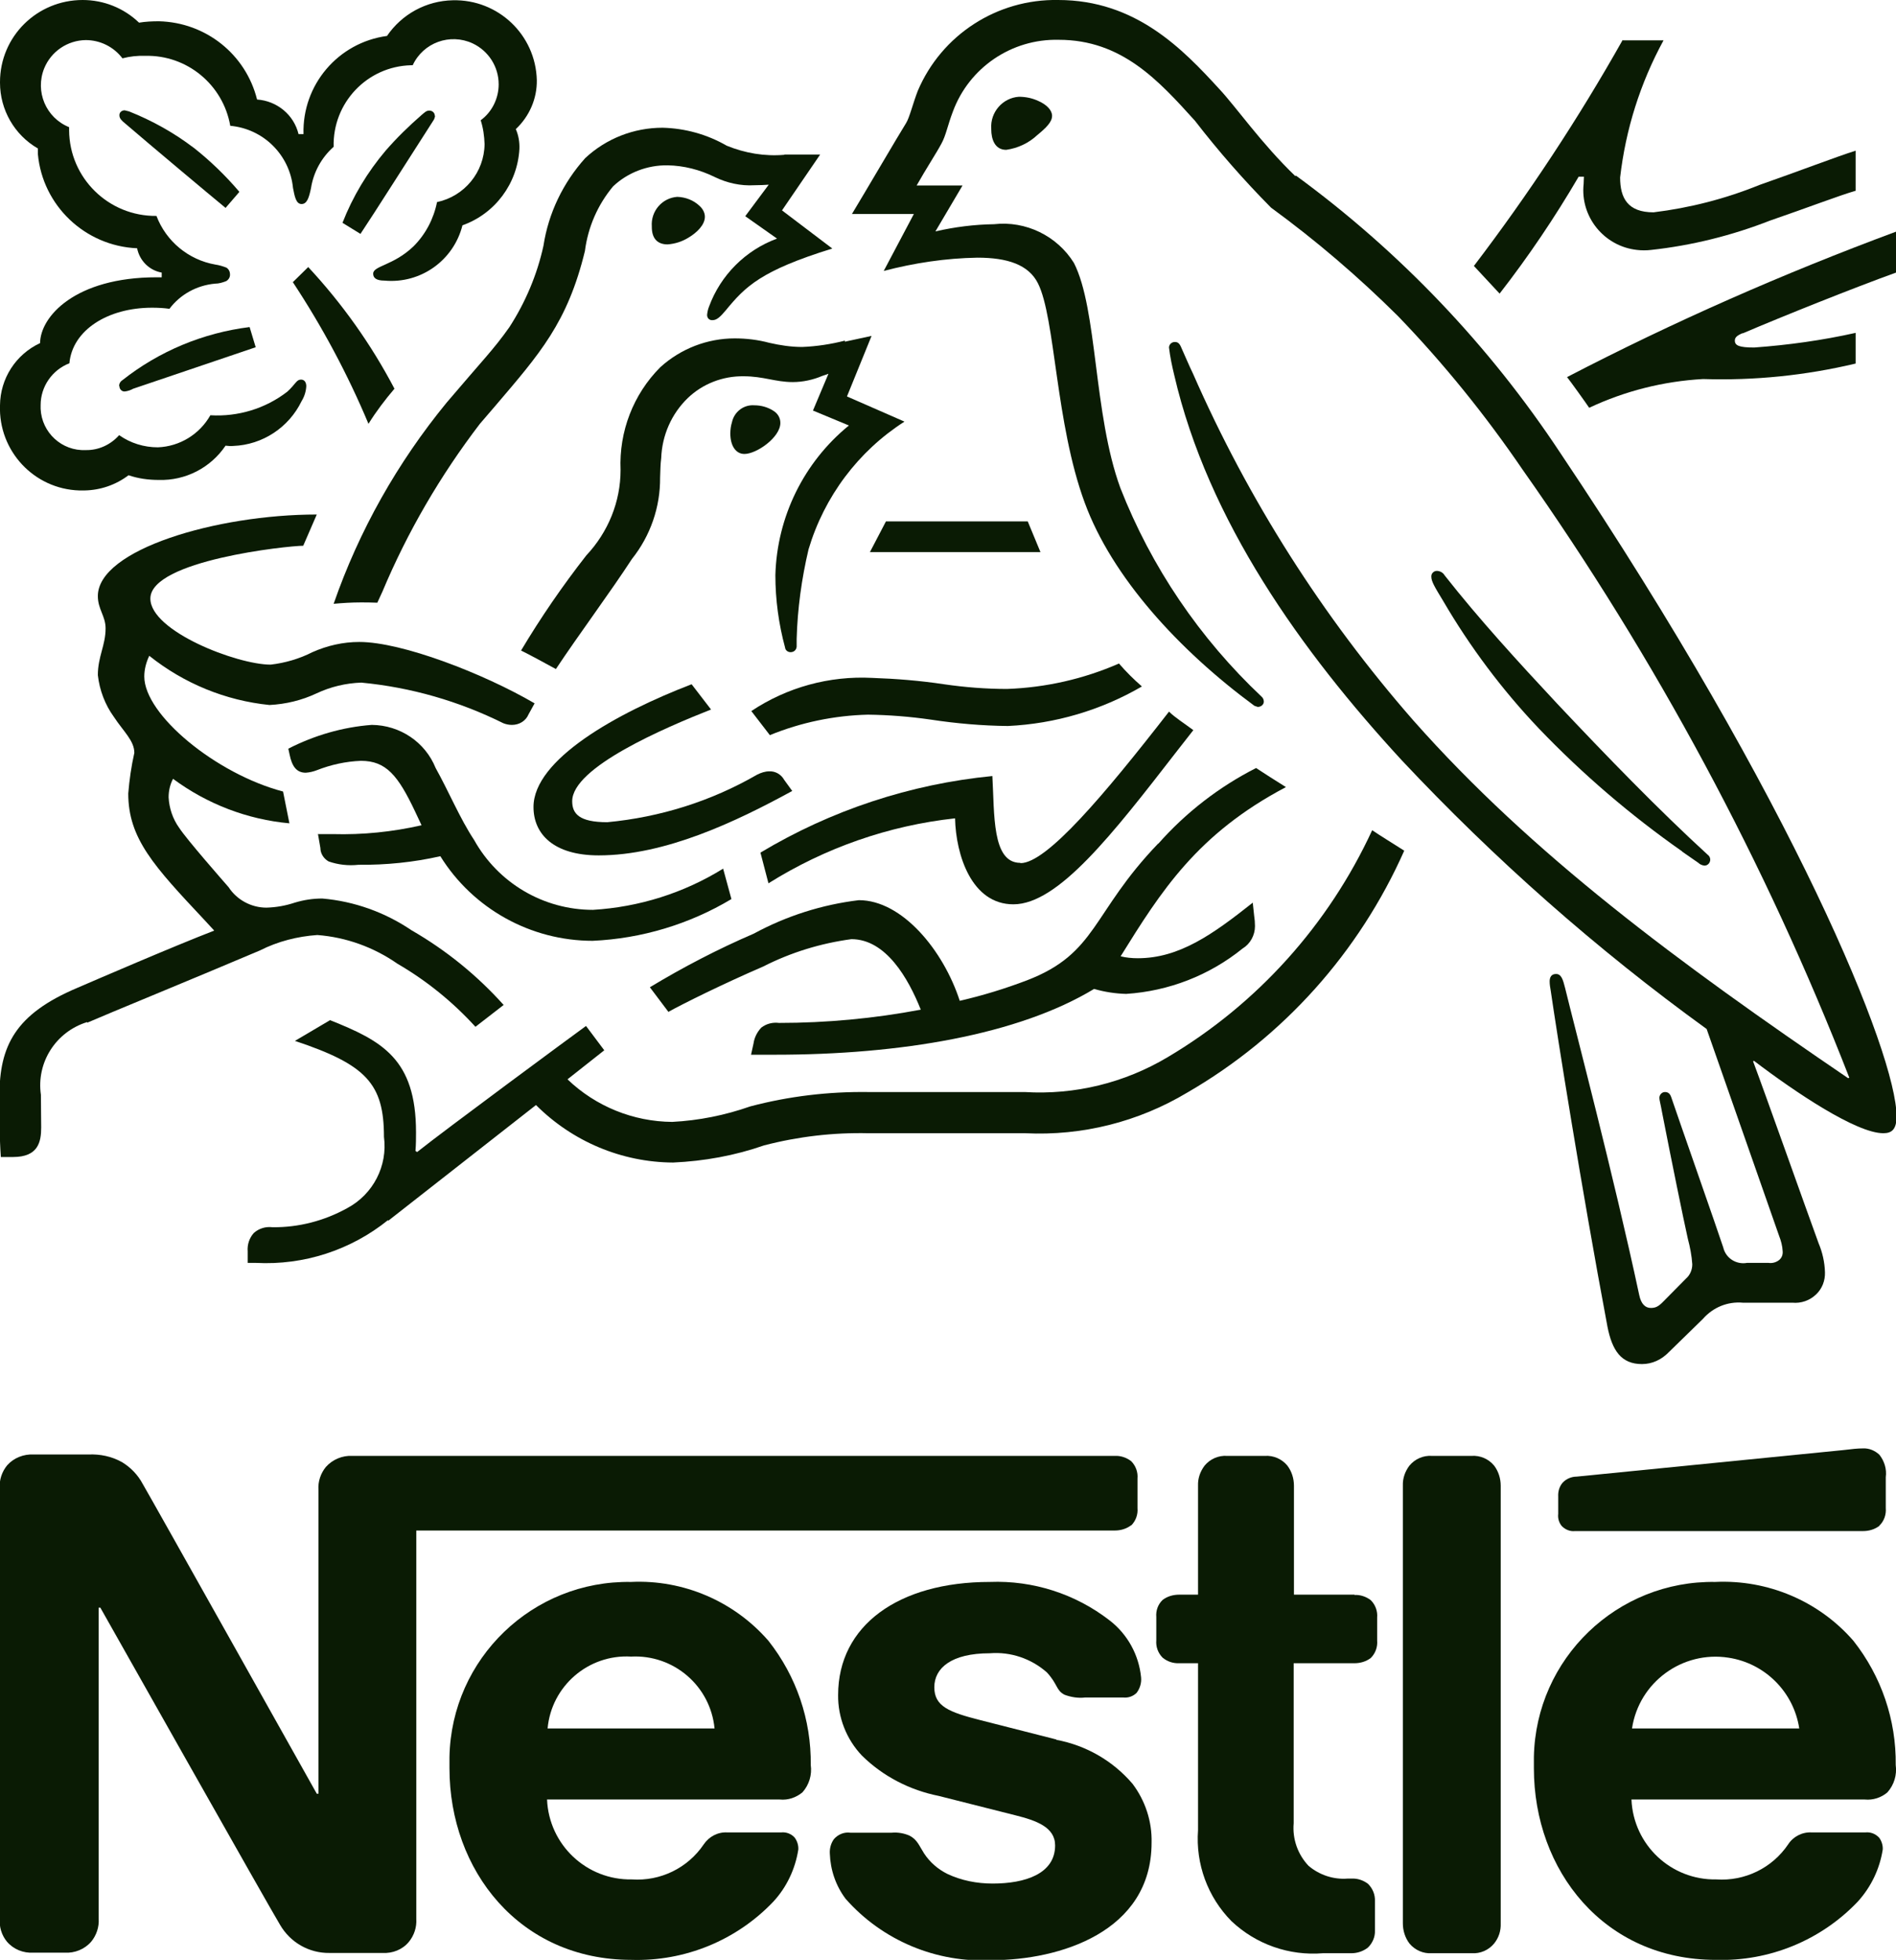 <?xml version="1.0" encoding="UTF-8"?>
<svg id="Layer_2" data-name="Layer 2" xmlns="http://www.w3.org/2000/svg" xmlns:xlink="http://www.w3.org/1999/xlink" viewBox="0 0 68.59 70.89">
  <defs>
    <style>
      .cls-1 {
        fill: none;
      }

      .cls-2 {
        fill: #0a1b04;
      }

      .cls-3 {
        clip-path: url(#clippath);
      }
    </style>
    <clipPath id="clippath">
      <rect class="cls-1" width="68.59" height="70.89"/>
    </clipPath>
  </defs>
  <g id="Layer_1-2" data-name="Layer 1">
    <g id="Group_64" data-name="Group 64">
      <g class="cls-3">
        <g id="Group_63" data-name="Group 63">
          <path id="Path_59" data-name="Path 59" class="cls-2" d="M41.9,30.51c-2.42,2.52-2.2,3.97-4.75,4.95-.79.3-1.6.55-2.43.74-.59-1.82-2.08-3.64-3.65-3.64-1.33.16-2.62.57-3.8,1.21-1.3.56-2.55,1.21-3.76,1.94l.67.89c.5-.28,1.97-1.01,3.43-1.64,1-.51,2.08-.84,3.19-.99,1.25,0,2.06,1.42,2.51,2.55-1.69.32-3.41.48-5.13.48-.23-.03-.46.03-.64.17-.15.16-.25.36-.28.57l-.09.41h.87c4.52,0,8.8-.72,11.54-2.38.38.11.77.17,1.16.18,1.54-.1,3.01-.67,4.21-1.64.28-.17.45-.48.45-.81,0-.13-.01-.25-.03-.38l-.05-.47c-1.45,1.15-2.66,2.01-4.16,2.01-.21,0-.42-.02-.62-.07,1.46-2.35,2.77-4.43,5.98-6.12-.34-.21-.82-.52-1.08-.69-1.34.68-2.54,1.61-3.54,2.74"/>
          <path id="Path_60" data-name="Path 60" class="cls-2" d="M36.91,31.21c-1.03,0-.93-1.76-1.01-3.14-2.97.29-5.84,1.24-8.39,2.77l.29,1.11c2.04-1.28,4.35-2.09,6.75-2.35.03,1.33.6,3.11,2.11,3.11,1.62,0,3.59-2.54,5.9-5.52l.61-.78c-.32-.24-.67-.46-.88-.67-2.37,3.05-4.43,5.48-5.37,5.48"/>
          <path id="Path_61" data-name="Path 61" class="cls-2" d="M30.57,12.32c-.51.13-1.03.21-1.55.23-.4,0-.8-.06-1.19-.15-.41-.11-.83-.16-1.25-.16-.99,0-1.95.37-2.69,1.04-.98.98-1.5,2.33-1.44,3.72,0,1.15-.45,2.25-1.24,3.09-.86,1.1-1.65,2.25-2.36,3.44.23.11.99.52,1.26.67.83-1.25,1.99-2.81,2.75-3.98.67-.84,1.03-1.88,1.02-2.95.01-.24.01-.47.04-.7.03-.82.37-1.6.96-2.17.54-.52,1.27-.8,2.02-.79.72,0,1.15.21,1.78.21.36,0,.73-.08,1.06-.22l.23-.08-.56,1.33,1.3.54c-1.63,1.33-2.6,3.3-2.66,5.41,0,.89.12,1.77.35,2.62.01.1.1.17.2.17.12,0,.21-.08.22-.2,0,0,0,0,0,0v-.28c.03-1.09.18-2.18.43-3.24.57-1.91,1.8-3.55,3.47-4.62l-2.08-.91.89-2.19-.97.21Z"/>
          <path id="Path_62" data-name="Path 62" class="cls-2" d="M36.86,3.5c-.59.04-1.04.56-1,1.15,0,.01,0,.02,0,.03,0,.34.12.74.54.74.42-.06.81-.24,1.12-.53.33-.27.54-.48.54-.7,0-.2-.19-.4-.48-.53-.23-.11-.47-.16-.73-.16"/>
          <path id="Path_63" data-name="Path 63" class="cls-2" d="M32.05,18.86l-.58,1.11h6.17l-.46-1.11h-5.13Z"/>
          <path id="Path_64" data-name="Path 64" class="cls-2" d="M23.58,8.21c0,.4.19.63.57.63.27-.02.52-.1.75-.24.32-.19.6-.47.6-.76,0-.15-.08-.29-.19-.39-.22-.21-.51-.32-.81-.33-.55.04-.96.52-.92,1.07,0,0,0,.01,0,.02"/>
          <path id="Path_65" data-name="Path 65" class="cls-2" d="M60.85,30.8l.59.41c.06.06.14.09.22.1.12,0,.21-.1.21-.22,0-.07-.04-.14-.1-.18-1.76-1.61-3.66-3.57-5.44-5.46-1.39-1.49-2.82-3.05-4.07-4.64-.05-.09-.15-.15-.26-.16-.11-.01-.21.07-.22.18,0,0,0,.02,0,.03,0,.17.12.37.43.88.97,1.66,2.13,3.21,3.46,4.61,1.58,1.65,3.32,3.14,5.19,4.45"/>
          <path id="Path_66" data-name="Path 66" class="cls-2" d="M53.24,52.66h-1.44c-.31-.02-.61.11-.81.35-.16.21-.25.46-.24.73v15.83c0,.26.08.52.24.73.2.24.5.37.81.35h1.44c.31.02.61-.11.81-.35.17-.21.25-.46.24-.73v-15.83c0-.26-.08-.52-.24-.73-.2-.24-.5-.37-.81-.35"/>
          <path id="Path_67" data-name="Path 67" class="cls-2" d="M28.23,15.29c0-.18-.1-.34-.25-.43-.2-.13-.44-.2-.69-.2-.39-.03-.73.24-.81.61-.04.13-.06.27-.06.41,0,.43.19.74.51.74.44,0,1.3-.6,1.3-1.12"/>
          <path id="Path_68" data-name="Path 68" class="cls-2" d="M11.5,30.15l.09.52c0,.2.12.39.3.49.35.12.71.16,1.08.12,1,.01,1.99-.09,2.96-.31,1.18,1.9,3.27,3.06,5.51,3.06,1.77-.08,3.5-.6,5.02-1.51l-.3-1.1c-1.42.88-3.04,1.39-4.71,1.49-1.79,0-3.43-.97-4.3-2.53-.51-.77-.91-1.74-1.39-2.6-.38-.94-1.29-1.55-2.31-1.56-1.06.08-2.08.38-3.02.86l.05.23c.08.38.23.64.58.64.14-.01.27-.04.4-.09.51-.2,1.05-.32,1.6-.34.91,0,1.34.53,1.96,1.84l.23.49c-1.05.24-2.13.35-3.21.32h-.53Z"/>
          <path id="Path_69" data-name="Path 69" class="cls-2" d="M59.04,62.52c.25-1.67,1.82-2.82,3.49-2.56,1.32.2,2.36,1.24,2.56,2.56h-6.05ZM62.06,57.22c-3.56-.06-6.5,2.77-6.57,6.33,0,.14,0,.27,0,.41,0,3.69,2.53,6.93,6.58,6.93,1.94.06,3.81-.71,5.14-2.11.48-.53.79-1.18.9-1.88.01-.15-.04-.31-.13-.43-.13-.14-.31-.21-.5-.19h-1.94c-.34-.02-.67.15-.85.43-.58.86-1.57,1.34-2.6,1.27-1.64.03-3-1.25-3.07-2.89h8.44c.3.03.6-.07.82-.26.24-.27.35-.63.3-.99.02-1.63-.52-3.21-1.53-4.49-1.25-1.44-3.1-2.22-5-2.13"/>
          <path id="Path_70" data-name="Path 70" class="cls-2" d="M58.7,1.45c-1.6,2.84-3.4,5.57-5.38,8.17l.93,1c1.05-1.35,2-2.76,2.86-4.23h.19c0,.08-.01.18-.01.26-.13,1.19.74,2.26,1.93,2.39.17.02.34.02.51,0,1.47-.16,2.92-.52,4.3-1.06,1.31-.45,2.51-.91,3.1-1.08v-1.45c-.67.21-2.05.74-3.48,1.24-1.23.5-2.52.83-3.83.99-.94,0-1.21-.52-1.21-1.26.2-1.74.73-3.42,1.57-4.96h-1.46Z"/>
          <path id="Path_71" data-name="Path 71" class="cls-2" d="M46.86,6.37c-1.22-1.17-2.15-2.51-2.75-3.15-1.32-1.44-3.02-3.22-5.83-3.22-2.21-.04-4.22,1.26-5.08,3.29-.17.44-.3.97-.42,1.16-.27.43-1.47,2.48-1.96,3.29h2.24l-1.09,2.06c1.11-.29,2.24-.46,3.39-.48,1.08,0,1.85.25,2.19.93.63,1.25.63,5.06,1.69,7.93.99,2.7,3.41,5.34,6.14,7.35l.12.04c.11,0,.21-.07.22-.18,0,0,0,0,0-.01,0-.07-.03-.14-.08-.18-2.24-2.11-3.99-4.69-5.11-7.55-.98-2.68-.82-6.46-1.68-8.14-.61-.98-1.74-1.53-2.89-1.4-.71.01-1.42.1-2.12.26l.98-1.66h-1.66c.35-.62.72-1.18.9-1.52.16-.29.22-.65.41-1.15.59-1.6,2.13-2.64,3.83-2.6,2.28,0,3.61,1.47,4.93,2.93.85,1.1,1.77,2.15,2.75,3.14,1.63,1.19,3.16,2.5,4.59,3.92,1.66,1.72,3.17,3.59,4.52,5.57,4.81,6.82,8.78,14.2,11.81,21.98l-.04.02c-6.13-4.17-11.44-8.09-15.73-12.94-3.28-3.75-5.97-7.98-7.97-12.54-.16-.33-.29-.65-.44-.98-.06-.13-.12-.17-.22-.17-.11,0-.2.08-.21.19,0,0,0,0,0,.01.04.34.11.67.19,1,1.22,5.27,4.61,10,8.23,13.93,3.36,3.58,7.05,6.84,11.03,9.72l2.62,7.48c.07.18.12.36.13.56.01.12-.03.23-.12.31-.11.09-.25.13-.39.11h-.78c-.39.07-.77-.17-.86-.56-.23-.7-1.61-4.63-1.88-5.43-.05-.15-.13-.19-.23-.19-.11,0-.2.1-.2.21,0,.09.04.2.1.54.35,1.79.76,3.8.93,4.56.08.3.14.61.16.92,0,.2-.08.39-.23.52l-.81.82c-.19.2-.3.24-.46.24-.19,0-.35-.13-.42-.47-.92-4.3-2.32-9.62-2.68-11.1-.08-.32-.14-.51-.33-.51-.17,0-.23.12-.23.27,0,.11.02.23.04.34.22,1.52,1.1,7.08,2.05,12.14.17.87.5,1.36,1.25,1.36.37,0,.71-.16.97-.43.5-.49.64-.62,1.24-1.21.36-.41.89-.63,1.44-.58h1.79c.32.03.63-.08.86-.3.22-.21.33-.5.32-.8-.01-.36-.09-.72-.23-1.05-.45-1.23-1.93-5.41-2.37-6.58l.03-.02c1.51,1.15,3.71,2.62,4.68,2.62.3,0,.48-.13.48-.61,0-2.22-3.7-11.38-12.16-23.99-2.57-3.89-5.81-7.29-9.57-10.04"/>
          <path id="Path_72" data-name="Path 72" class="cls-2" d="M63.04,12.06c1.45-.62,4.05-1.66,5.55-2.2v-1.48c-4.07,1.51-8.05,3.26-11.9,5.26.1.12.73,1,.8,1.11,1.3-.61,2.69-.96,4.12-1.04,1.86.06,3.71-.13,5.52-.56v-1.11c-1.21.27-2.43.44-3.67.53-.54,0-.7-.07-.7-.25,0-.11.07-.18.28-.27"/>
          <path id="Path_73" data-name="Path 73" class="cls-2" d="M28.37,5.6c-.71.06-1.42-.06-2.08-.33-.71-.41-1.51-.63-2.32-.65-1.04,0-2.04.39-2.8,1.1-.8.89-1.33,1.99-1.51,3.17-.23,1.05-.65,2.04-1.23,2.94-.57.81-.98,1.21-2.27,2.73-1.78,2.17-3.17,4.63-4.09,7.28.32-.03.65-.05.98-.05.2,0,.35,0,.6.01l.18-.39c.91-2.17,2.1-4.21,3.53-6.08l.55-.64c1.62-1.9,2.62-3.02,3.25-5.61.11-.86.46-1.67,1.02-2.34.53-.5,1.24-.77,1.97-.76.59.01,1.17.16,1.7.42.45.22.95.33,1.44.3.21,0,.37-.01.52-.02l-.85,1.14,1.15.81c-1.14.42-2.04,1.32-2.46,2.46-.04.1-.06.2-.07.3,0,.1.06.18.16.19.01,0,.02,0,.04,0,.15,0,.28-.12.48-.36.7-.85,1.26-1.43,3.85-2.23l-1.82-1.38,1.38-2.02h-1.29Z"/>
          <path id="Path_74" data-name="Path 74" class="cls-2" d="M1.45,12.41c-.88.41-1.44,1.28-1.45,2.25-.06,1.65,1.23,3.03,2.87,3.08.06,0,.12,0,.19,0,.57-.01,1.13-.2,1.59-.55.35.12.72.17,1.09.17.97.03,1.88-.44,2.42-1.24.09.01.18.02.28.01,1.06-.04,2.01-.67,2.47-1.62.1-.16.16-.35.17-.54,0-.13-.06-.24-.19-.24-.17,0-.19.16-.5.44-.79.61-1.78.91-2.78.85-.39.69-1.11,1.13-1.9,1.16-.5,0-.99-.15-1.4-.44-.31.35-.75.55-1.21.54-.86.04-1.59-.63-1.63-1.49,0-.05,0-.1,0-.14,0-.67.42-1.27,1.04-1.51.11-1.2,1.39-2.01,2.99-2.01.21,0,.42.01.63.04.39-.52.99-.85,1.65-.91.14,0,.27-.04.4-.09.09-.05.15-.15.14-.25,0-.1-.05-.19-.13-.24-.13-.05-.26-.09-.4-.11-.97-.17-1.78-.84-2.13-1.76-1.73.02-3.15-1.37-3.16-3.1,0,0,0,0,0,0v-.11c-.84-.34-1.24-1.29-.9-2.13.25-.61.84-1.01,1.5-1.02.52,0,1.01.24,1.33.66.27-.07.54-.1.82-.09,1.51-.04,2.82,1.04,3.08,2.53,1.2.11,2.15,1.05,2.27,2.25.06.31.11.58.31.58s.27-.24.34-.57c.09-.58.38-1.11.82-1.5-.04-1.59,1.21-2.91,2.8-2.95.02,0,.04,0,.06,0,.38-.82,1.35-1.17,2.17-.79.57.27.94.84.94,1.48,0,.51-.24,1-.65,1.3.09.28.13.57.14.86-.01,1.02-.73,1.89-1.72,2.1-.12.6-.41,1.16-.85,1.6-.73.7-1.46.7-1.46.99,0,.15.11.25.41.25,1.31.12,2.5-.73,2.82-2,1.18-.42,1.99-1.51,2.06-2.76.01-.25-.03-.49-.13-.72.49-.46.77-1.1.76-1.77-.04-1.64-1.4-2.93-3.04-2.89-.96.02-1.84.5-2.38,1.29-1.77.24-3.07,1.77-3.02,3.55h-.18c-.17-.7-.78-1.2-1.5-1.25-.41-1.64-1.86-2.79-3.55-2.83-.24,0-.48.01-.72.05C4.48.29,3.75,0,2.99,0,1.34,0,0,1.32,0,2.97c0,0,0,.02,0,.02,0,.98.52,1.89,1.37,2.38v.2c.17,1.87,1.71,3.33,3.59,3.41.09.45.44.8.89.88v.17h-.18c-2.96,0-4.22,1.43-4.22,2.39"/>
          <path id="Path_75" data-name="Path 75" class="cls-2" d="M38.22,62.92l-2.75-.7c-1.14-.29-1.67-.5-1.67-1.19s.61-1.23,2.01-1.23c.75-.06,1.49.19,2.06.69.4.43.33.65.64.81.24.09.5.13.75.1h1.37c.18.02.36-.04.49-.17.12-.16.18-.36.16-.56-.08-.81-.49-1.56-1.14-2.06-1.24-.96-2.77-1.45-4.33-1.39-3.31,0-5.49,1.58-5.49,4.09-.01.81.3,1.6.86,2.19.76.75,1.73,1.25,2.78,1.46l2.77.7c.76.19,1.44.43,1.44,1.09,0,1.03-1.09,1.38-2.26,1.38-.57,0-1.13-.11-1.64-.35-.34-.17-.63-.42-.84-.74-.18-.28-.24-.49-.52-.64-.2-.09-.43-.13-.65-.11h-1.5c-.22-.03-.44.06-.59.23-.11.15-.16.34-.15.52.02.59.21,1.16.57,1.64,1.33,1.51,3.29,2.33,5.3,2.22,2.42,0,5.77-1.01,5.77-4.25.02-.77-.23-1.52-.69-2.13-.71-.83-1.68-1.39-2.76-1.59"/>
          <path id="Path_76" data-name="Path 76" class="cls-2" d="M10.59,10.2c1.07,1.62,1.99,3.34,2.74,5.13.28-.45.6-.87.94-1.27-.84-1.6-1.89-3.08-3.12-4.4l-.55.54Z"/>
          <path id="Path_77" data-name="Path 77" class="cls-2" d="M40.48,24c-1.28.56-2.65.87-4.05.92-.76,0-1.52-.06-2.28-.17-.86-.13-1.73-.2-2.6-.23-1.55-.08-3.08.34-4.37,1.2l.67.87c1.13-.46,2.33-.71,3.55-.74.76.01,1.52.07,2.28.18.92.14,1.85.22,2.78.23,1.71-.08,3.37-.57,4.85-1.43-.3-.26-.58-.54-.83-.83"/>
          <path id="Path_78" data-name="Path 78" class="cls-2" d="M25.72,25.66l-.7-.91c-2.71,1.04-5.72,2.72-5.72,4.44,0,.98.73,1.75,2.36,1.75,2.4,0,4.95-1.21,7-2.33l-.29-.4c-.11-.2-.32-.32-.54-.31-.15,0-.3.05-.44.12-1.66.96-3.51,1.54-5.42,1.72-1.02,0-1.27-.31-1.27-.76,0-1.23,3.36-2.66,5.03-3.32"/>
          <path id="Path_79" data-name="Path 79" class="cls-2" d="M49,57.68h-2.19v-3.94c0-.26-.08-.52-.24-.73-.2-.24-.5-.37-.81-.35h-1.37c-.31-.02-.61.11-.81.35-.16.21-.25.46-.24.73v3.94h-.68c-.22,0-.43.06-.6.19-.17.16-.25.39-.23.62v.84c-.02.23.06.46.23.63.17.14.38.21.6.2h.68v6.04c-.09,1.22.35,2.42,1.21,3.29.89.84,2.09,1.26,3.31,1.16h1.03c.21,0,.42-.07.59-.2.17-.16.27-.39.26-.62v-1.06c.01-.24-.08-.46-.25-.63-.17-.13-.38-.2-.59-.19h-.15c-.51.04-1.02-.13-1.41-.46-.39-.41-.59-.97-.54-1.54v-5.79h2.2c.21,0,.42-.06.59-.19.17-.17.25-.4.23-.63v-.83c.02-.23-.06-.46-.23-.63-.17-.13-.38-.2-.59-.19"/>
          <path id="Path_80" data-name="Path 80" class="cls-2" d="M67.99,55.18c.17-.16.25-.4.23-.63v-1.12c.04-.29-.05-.58-.23-.81-.16-.15-.37-.24-.59-.23-.19,0-.39.02-.71.06l-9.65.96c-.19,0-.38.08-.51.22-.12.14-.17.32-.16.5v.63c-.02.16.03.32.13.44.13.13.3.2.48.18h10.42c.21,0,.42-.06.59-.19"/>
          <path id="Path_81" data-name="Path 81" class="cls-2" d="M14.04,44.16l5.35-4.19c1.32,1.32,3.1,2.07,4.96,2.08,1.12-.05,2.23-.25,3.29-.62,1.23-.32,2.5-.47,3.78-.44h5.67c2.06.1,4.09-.41,5.86-1.47,3.48-2.01,6.22-5.08,7.85-8.75-.42-.27-.82-.51-1.16-.74-1.58,3.42-4.16,6.29-7.4,8.21-1.56.93-3.36,1.37-5.17,1.26h-5.65c-1.44-.02-2.88.15-4.28.52-.91.32-1.86.51-2.82.56-1.41-.01-2.77-.56-3.79-1.54l1.33-1.05-.66-.88c-.39.28-5.12,3.77-6.11,4.56l-.06-.04c.02-.24.02-.46.02-.67,0-2.66-1.23-3.31-3.11-4.06l-1.27.75c2.58.86,3.22,1.55,3.22,3.47.14,1.05-.39,2.08-1.33,2.58-.83.46-1.76.7-2.7.69-.25-.03-.49.04-.68.21-.16.18-.24.42-.22.66v.42h.3c1.73.09,3.43-.46,4.78-1.55"/>
          <path id="Path_82" data-name="Path 82" class="cls-2" d="M3.16,36.99c.66-.29,3.86-1.6,6.24-2.61.65-.33,1.36-.51,2.08-.56,1.04.08,2.04.44,2.9,1.04,1.05.61,2,1.38,2.82,2.28l1.02-.79c-.96-1.07-2.08-1.98-3.33-2.7-.96-.65-2.07-1.05-3.23-1.15-.34,0-.67.05-1,.15-.33.11-.67.17-1.02.18-.55,0-1.07-.28-1.37-.74-.2-.23-1.51-1.72-1.79-2.15-.23-.32-.36-.71-.38-1.1,0-.23.05-.46.16-.67,1.23.91,2.68,1.47,4.21,1.61l-.23-1.15c-2.43-.64-5.02-2.78-5.02-4.16,0-.26.07-.52.18-.75,1.25,1,2.76,1.62,4.35,1.78.59-.03,1.17-.17,1.7-.42.51-.24,1.06-.37,1.62-.39,1.79.17,3.53.67,5.14,1.47.1.04.21.06.31.06.26,0,.5-.14.6-.38l.22-.4c-1.85-1.08-4.8-2.22-6.34-2.22-.59,0-1.16.13-1.7.37-.47.24-.99.39-1.51.45-1.22,0-4.35-1.21-4.35-2.39,0-1.38,4.98-1.91,5.53-1.91l.49-1.13c-3.62,0-7.92,1.27-7.92,2.95,0,.48.28.72.28,1.17,0,.61-.28,1.02-.28,1.69.06.54.26,1.07.58,1.51.34.52.74.86.74,1.3-.11.49-.18.98-.22,1.47,0,1.63.93,2.63,2.75,4.57l.36.39c-1.5.58-4.3,1.79-4.95,2.07-2.25.95-2.82,2.1-2.82,3.91,0,.7,0,1.5.05,2.21h.44c.91,0,1.02-.54,1.02-1.07,0-.35-.01-.75-.01-1.18-.17-1.17.54-2.28,1.67-2.63"/>
          <path id="Path_83" data-name="Path 83" class="cls-2" d="M15.73,4.19c0-.11-.09-.19-.2-.19-.11,0-.17.07-.28.16-.46.4-.9.83-1.3,1.29-.66.78-1.19,1.66-1.56,2.61l.65.4c.45-.67,1.89-2.94,2.63-4.09.04-.05.06-.12.07-.18"/>
          <path id="Path_84" data-name="Path 84" class="cls-2" d="M40.92,55.18c.17-.17.25-.4.23-.63v-1.07c.02-.23-.06-.46-.23-.63-.17-.13-.38-.2-.59-.19H12.75c-.36-.02-.72.13-.96.4-.19.23-.29.53-.27.83v10.99h-.06s-6.01-10.72-6.3-11.21c-.17-.32-.43-.59-.74-.78-.37-.21-.8-.3-1.22-.28h-1.98c-.36-.02-.72.12-.96.39-.19.23-.29.53-.27.83v15.57c-.02.3.07.6.26.83.24.28.59.42.96.4h1.13c.36.02.72-.12.96-.4.19-.23.29-.53.27-.83v-11.25h.06s6.24,11.06,6.5,11.47c.37.64,1.05,1.03,1.79,1.02h1.92c.36.02.72-.12.95-.4.19-.23.29-.53.27-.83v-14.05h25.27c.21,0,.42-.06.59-.19"/>
          <path id="Path_85" data-name="Path 85" class="cls-2" d="M19.81,62.52c.14-1.54,1.48-2.69,3.02-2.6,1.54-.08,2.87,1.06,3.02,2.6h-6.05ZM22.83,57.22c-3.56-.06-6.5,2.77-6.57,6.33,0,.14,0,.27,0,.41,0,3.69,2.53,6.93,6.58,6.93,1.94.06,3.81-.71,5.14-2.11.48-.52.79-1.18.9-1.88.01-.15-.04-.31-.13-.43-.12-.14-.31-.21-.49-.19h-1.95c-.34-.02-.66.15-.85.43-.58.86-1.57,1.34-2.6,1.27-1.64.03-3-1.25-3.07-2.89h8.42c.3.03.59-.07.82-.26.24-.27.35-.63.3-.99.02-1.63-.52-3.21-1.53-4.49-1.24-1.43-3.08-2.22-4.97-2.13"/>
          <path id="Path_86" data-name="Path 86" class="cls-2" d="M4.32,13.97c0,.1.08.19.18.19,0,0,0,0,.01,0,.11-.01.22-.05.31-.1l4.43-1.5-.22-.73c-1.68.21-3.27.87-4.6,1.92-.07.04-.12.12-.12.21"/>
          <path id="Path_87" data-name="Path 87" class="cls-2" d="M7,5.34c-.71-.54-1.5-.98-2.33-1.31l-.16-.04c-.1,0-.19.07-.19.17,0,0,0,0,0,.01,0,.07.02.13.13.23,1.05.9,3.09,2.61,3.71,3.12l.5-.58c-.5-.59-1.06-1.13-1.67-1.61"/>
        </g>
      </g>
    </g>
  </g>
</svg>